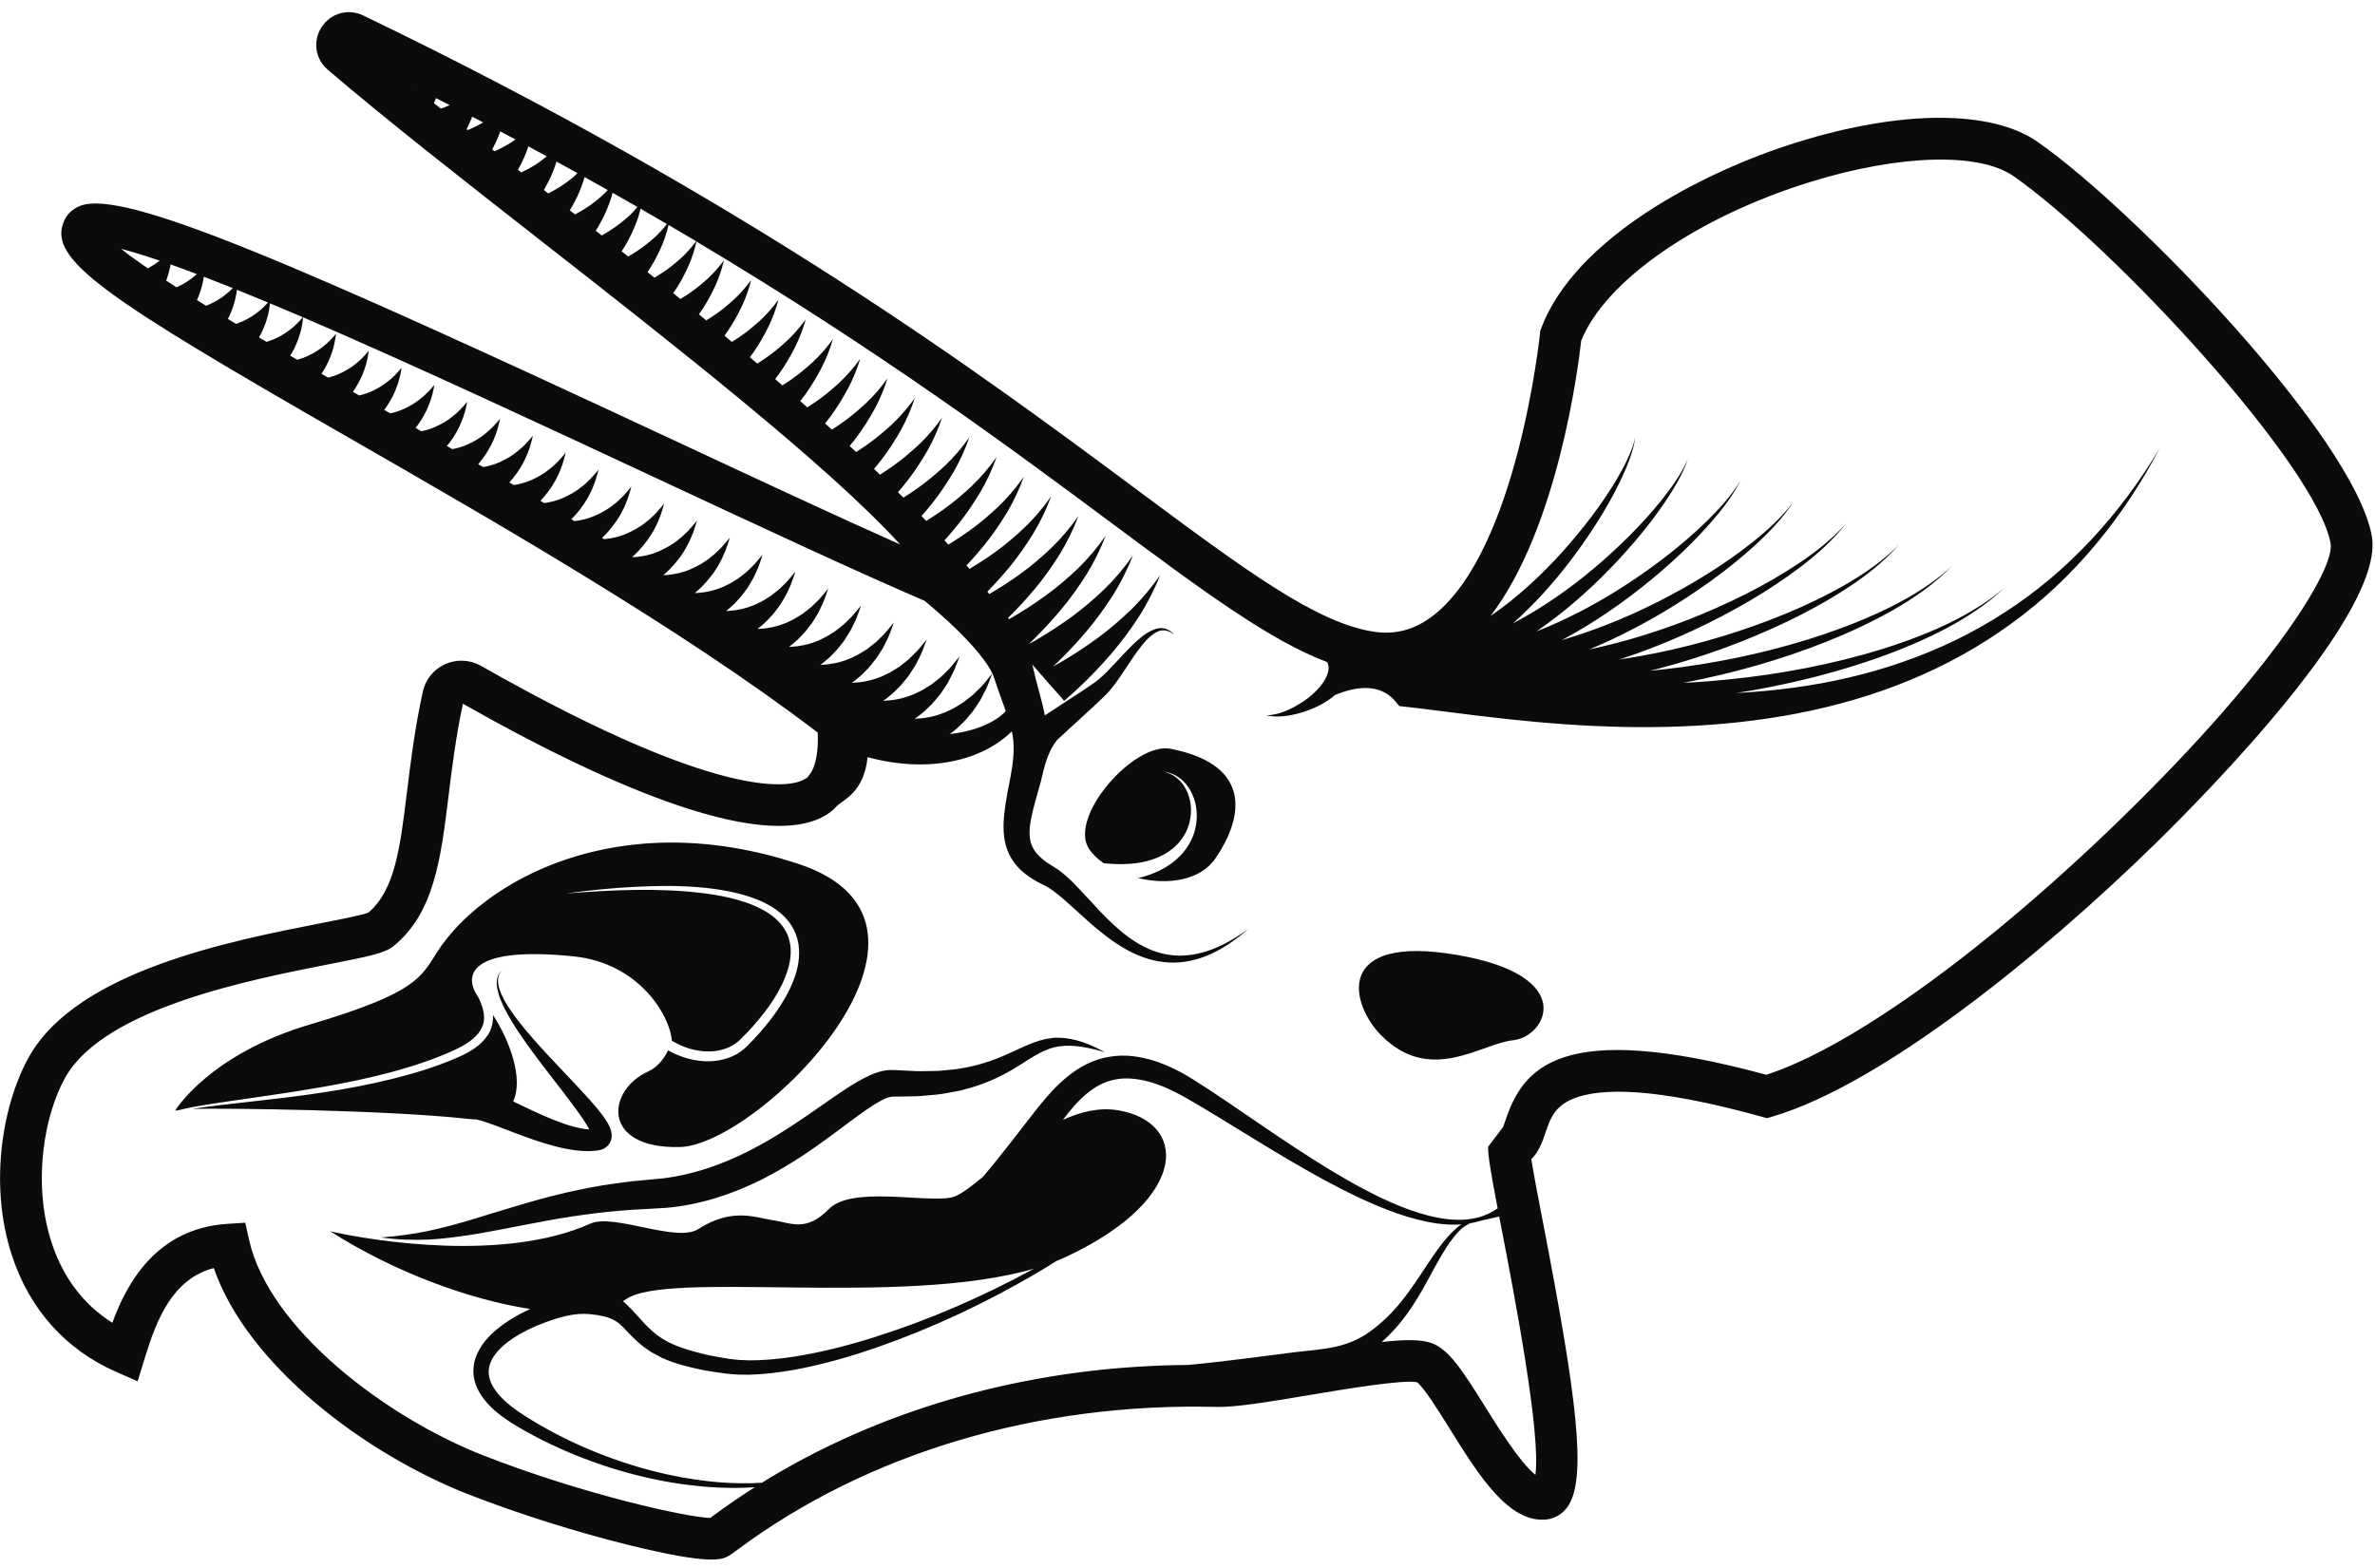 <?xml version="1.0" encoding="UTF-8"?>
<!DOCTYPE svg  PUBLIC '-//W3C//DTD SVG 1.1//EN'  'http://www.w3.org/Graphics/SVG/1.1/DTD/svg11.dtd'>
<svg version="1.1" viewBox="0 0 542 358" xmlns="http://www.w3.org/2000/svg">
<path d="m277.36 195.97c-3.558 5.152-11.028 6.052-17.637 4.475 3.48-0.805 6.906-2.364 9.496-4.967 1.459-1.47 2.592-3.266 3.248-5.206 0.651-1.942 0.799-4.018 0.504-5.996-0.323-1.97-1.111-3.877-2.396-5.375-0.618-0.769-1.416-1.372-2.245-1.868-0.848-0.484-1.791-0.746-2.729-0.887 0.923 0.24 1.808 0.592 2.571 1.139 0.744 0.56 1.431 1.2 1.932 1.98 1.048 1.517 1.576 3.342 1.681 5.14 0.076 1.807-0.252 3.613-0.986 5.22-0.74 1.604-1.85 3.001-3.194 4.099-2.714 2.2-6.234 3.23-9.786 3.465-1.968 0.141-3.959 0.07-5.948-0.136-1.34-0.933-2.461-1.993-3.262-3.142-5.045-7.24 10.166-24.634 18.565-22.978 19.3 3.806 16.16 16.39 10.186 25.037m-35.802 40.924c3.953 0.038 7.44 1.597 10.637 3.322-3.501-1.01-7.118-1.871-10.487-1.344-3.372 0.444-6.187 2.524-9.334 4.479-3.139 1.977-6.661 3.691-10.349 4.804l-2.787 0.774c-0.938 0.197-1.88 0.351-2.823 0.527-1.89 0.41-3.779 0.494-5.679 0.684-0.952 0.112-1.894 0.124-2.836 0.132l-2.833 0.044-1.406 0.016c-0.181 0.039-0.357 0.024-0.629 0.11-0.227 0.024-0.561 0.189-0.842 0.268-0.327 0.161-0.635 0.266-0.976 0.456-2.716 1.446-5.628 3.67-8.514 5.829-2.903 2.18-5.898 4.375-8.999 6.465-3.122 2.063-6.362 4.022-9.76 5.747-6.8 3.407-14.291 5.878-22.047 6.524l-5.544 0.317c-1.78 0.074-3.552 0.221-5.326 0.371-3.546 0.305-7.086 0.76-10.628 1.293-7.083 1.08-14.156 2.668-21.413 3.926-3.638 0.573-7.299 1.127-11.001 1.31-3.701 0.176-7.405 0.051-11.03-0.47 3.658-0.271 7.246-0.754 10.777-1.484 3.525-0.758 7.002-1.7 10.462-2.758 6.918-2.101 13.913-4.359 21.144-6.028 3.616-0.811 7.272-1.536 10.964-2.035 1.847-0.252 3.693-0.527 5.553-0.663l5.352-0.512c6.767-0.809 13.323-3.049 19.52-6.178 6.227-3.119 12.042-7.142 18.008-11.329 1.502-1.038 3.019-2.092 4.611-3.122 1.597-1.032 3.251-2.04 5.196-2.914 0.469-0.225 1.028-0.411 1.54-0.61 0.594-0.16 1.108-0.36 1.788-0.451 0.617-0.132 1.355-0.156 2.083-0.14l1.326 0.062 2.63 0.142c0.879 0.054 1.759 0.106 2.623 0.061 1.732-0.068 3.501 0.024 5.205-0.21 0.859-0.087 1.727-0.15 2.584-0.255l2.538-0.454c3.373-0.682 6.609-1.816 9.858-3.344 1.626-0.727 3.313-1.559 5.105-2.242 0.898-0.335 1.857-0.613 2.802-0.841 0.986-0.125 1.947-0.375 2.937-0.279m103.81 0.556c-7.428 0.769-18.933 10.19-30.145-1.088-7.131-7.173-10.847-23.149 17.173-18.398 28.021 4.752 20.4 18.715 12.972 19.486m-210.38 21.61c0.033 0.15 3e-3 0.239 0 0m-26.191-3.53-7e-3 0.029c1.168 0.254 2.629 0.774 4.045 1.292l4.382 1.662c2.974 1.124 6.017 2.238 9.228 3.091 1.604 0.427 3.26 0.782 4.984 0.994 0.865 0.104 1.743 0.175 2.653 0.171 0.447 0.011 0.915-0.021 1.374-0.045l0.701-0.075c0.179-0.018 0.594-0.064 1.028-0.201 0.43-0.135 1-0.384 1.513-0.913 0.521-0.523 0.82-1.284 0.872-1.834 0.105-1.132-0.168-1.722-0.358-2.261-0.433-1.03-0.927-1.744-1.423-2.461-1-1.395-2.052-2.611-3.115-3.816-4.261-4.756-8.708-9.141-12.834-13.837-2.054-2.348-4.055-4.745-5.75-7.342-0.834-1.301-1.608-2.654-2.087-4.115-0.234-0.729-0.393-1.49-0.35-2.255 0.038-0.762 0.33-1.521 0.878-2.092-0.602 0.51-0.993 1.266-1.113 2.066-0.126 0.8-0.041 1.618 0.126 2.403 0.345 1.575 1.004 3.048 1.724 4.468 1.465 2.833 3.251 5.469 5.084 8.047 3.673 5.147 7.715 10.034 11.359 15.035 0.896 1.248 1.774 2.512 2.481 3.753 0.102 0.176 0.197 0.356 0.289 0.534l-0.208-0.013c-0.662-0.053-1.344-0.168-2.03-0.309-1.375-0.291-2.769-0.71-4.162-1.212-2.791-1-5.563-2.282-8.363-3.623l-2.61-1.251c2.436-5.179-0.862-14.064-4.643-19.777 9e-3 0.102 0.026 0.199 0.031 0.3 0.083 1.5-0.355 3.078-1.173 4.341-1.698 2.52-4.243 3.906-6.695 5.024-2.457 1.081-4.96 2.007-7.498 2.828-10.164 3.242-20.666 4.983-31.151 6.317-5.248 0.655-10.507 1.195-15.748 1.815-2.11 0.252-4.214 0.536-6.31 0.866 7.697-0.206 44.807 0.264 62.756 2.27 0.757 0.085 1.452 0.117 2.12 0.126m-58.644-3.833c-2.612 0.398-5.229 0.8-7.819 1.354-0.567 0.122-1.134 0.256-1.698 0.4-0.667 0.085-0.671 0.086-0.671 0.086s7.661-12.849 30.896-19.716c24.419-7.216 25.269-10.865 28.966-16.601 10.178-15.788 40.845-33.708 82.37-20.02 41.525 13.686-9.019 64.21-27.048 64.638-18.032 0.427-16.702-13.001-7.211-17.259 1.881-0.846 3.44-2.579 4.526-4.813 1.938 1.075 4.033 1.873 6.269 2.256 2.771 0.476 5.739 0.292 8.408-0.902 1.32-0.563 2.589-1.496 3.537-2.5 0.948-0.951 1.867-1.93 2.757-2.938 1.773-2.018 3.427-4.154 4.874-6.448 1.439-2.294 2.684-4.752 3.447-7.428 0.73-2.659 0.927-5.639-0.07-8.374-0.98-2.739-3.078-4.904-5.414-6.344-2.35-1.472-4.936-2.383-7.533-3.068-2.605-0.676-5.253-1.081-7.902-1.363-5.304-0.555-10.624-0.473-15.91-0.219-5.288 0.265-10.551 0.809-15.789 1.518 10.519-0.805 21.137-1.35 31.554-0.041 2.594 0.338 5.173 0.796 7.667 1.508 2.484 0.715 4.919 1.652 7.023 3.043 2.106 1.37 3.82 3.28 4.58 5.57 0.774 2.286 0.574 4.83-0.141 7.219-1.459 4.828-4.568 9.146-7.984 13.01-0.866 0.966-1.764 1.907-2.688 2.82-0.877 0.904-1.787 1.547-2.899 2.025-2.182 0.959-4.717 1.12-7.129 0.682-2.054-0.363-3.993-1.15-5.797-2.209-0.399-5.771-7.525-17.76-22.399-19.271-24.625-2.5-25 4.75-21.812 9.244 0.16 0.332 0.328 0.664 0.468 0.997 0.485 1.152 0.838 2.326 0.885 3.468 0.072 1.147-0.246 2.224-0.829 3.199-1.234 1.948-3.48 3.333-5.773 4.408-2.358 1.09-4.798 2.046-7.272 2.896-9.922 3.396-20.346 5.255-30.759 6.879-5.215 0.815-10.451 1.514-15.68 2.294m434.68-65.576c-31.093 30.381-62.212 52.905-81.728 59.221-47.332-12.844-55.555-1.401-59.529 10.365-0.163 0.485-0.364 1.079-0.543 1.539l-3.419 4.505c-0.074 1.854 0.519 5.441 2.164 14.081-1.423 1.004-3.021 1.746-4.712 2.143-2.913 0.711-5.978 0.551-8.931-7e-3 -2.963-0.566-5.854-1.521-8.673-2.641-5.63-2.303-10.981-5.277-16.21-8.445-5.221-3.192-10.32-6.593-15.4-10.056-5.1-3.455-10.115-6.981-15.418-10.331-2.713-1.69-5.6-3.215-8.791-4.263-3.172-1.02-6.721-1.631-10.305-1.028-3.585 0.537-6.931 2.277-9.571 4.432-2.7 2.146-4.849 4.651-6.852 7.129-3.19 4.01-8.578 11.235-12.656 15.93-3.015 2.485-5.499 4.361-7.243 4.684-6.303 1.163-22.652-2.685-27.884 2.642-5.231 5.326-8.65 3.101-12.666 2.538-4.012-0.562-9.255-3.028-17.123 2.009-4.975 3.186-19.263-3.651-24.614-1.245-19.487 8.761-49.204 4.048-59.351 1.76 14.584 9.316 31.821 15.619 45.611 17.723-2.058 0.947-4.061 2.045-5.956 3.381-2.384 1.716-4.734 3.811-6.13 6.832-0.687 1.496-1.009 3.266-0.809 4.966 0.203 1.703 0.881 3.266 1.752 4.567 1.765 2.626 4.133 4.444 6.522 6.03 4.806 3.023 9.822 5.485 15.004 7.608 10.362 4.168 21.347 6.831 32.48 7.377 2.795 0.139 5.599 0.121 8.39-0.068-3.284 2.089-6.488 4.285-9.592 6.593-0.206 0.153-0.389 0.289-0.549 0.409-5.028-0.07-28.491-5.204-51.447-14.127-22.673-8.81-49.232-29.081-53.796-49.291l-0.895-3.968-4.061 0.26c-16.277 1.038-23.023 13.702-26.26 22.582-6.581-4.156-11.232-10.289-13.858-18.294-4.431-13.51-1.723-29.301 3.242-37.917 9.001-15.623 42.224-22.139 60.071-25.639 9.659-1.894 12.807-2.57 14.758-4.169 9.239-7.579 10.751-19.899 12.501-34.162 0.778-6.357 1.66-13.537 3.292-21.13 38.105 21.616 65.47 30.955 79.157 27.006 3.392-0.978 5.262-2.58 6.221-3.719 1.753-1.52 6.162-3.297 6.97-11.09 14.449 3.881 26.405 0.54 32.91-5.896 0.161 0.754 0.294 1.505 0.362 2.263 0.183 2.425-0.071 5.037-0.6 7.787-0.529 2.865-1.164 5.77-1.504 8.971-0.158 1.604-0.231 3.302 1e-3 5.102 0.234 1.79 0.84 3.697 1.906 5.284 1.042 1.601 2.412 2.842 3.806 3.797 0.696 0.493 1.413 0.9 2.128 1.289l1.081 0.543c0.271 0.127 0.524 0.256 0.794 0.408 2.164 1.262 4.324 3.277 6.478 5.227 2.166 1.975 4.374 4.003 6.771 5.85 2.391 1.846 4.989 3.523 7.849 4.692 2.845 1.179 5.981 1.753 9.038 1.534 3.061-0.221 5.984-1.181 8.62-2.555 2.643-1.376 5.027-3.143 7.246-5.063-2.379 1.717-4.894 3.254-7.574 4.359-2.673 1.106-5.521 1.752-8.335 1.704-2.817-0.052-5.553-0.811-8.027-2.101-2.481-1.281-4.725-3.018-6.815-4.95-2.096-1.931-4.041-4.058-6.028-6.225-2.022-2.154-3.956-4.413-6.703-6.398-0.349-0.242-0.728-0.482-1.104-0.7l-0.846-0.524c-0.542-0.363-1.074-0.73-1.542-1.132-0.956-0.79-1.709-1.659-2.182-2.575-0.971-1.782-0.91-4.065-0.405-6.696 0.511-2.61 1.363-5.393 2.159-8.242 0.653-2.301 1.147-6.325 3.731-9.643l3.988-3.674 4.04-3.708 2.012-1.892 1.002-0.969c0.374-0.367 0.72-0.74 1.046-1.115 2.506-3.013 4.233-6.162 6.36-9.048 1.058-1.424 2.171-2.831 3.573-3.825 0.696-0.481 1.493-0.856 2.345-0.829 0.851 6e-3 1.704 0.409 2.392 1.004-0.58-0.694-1.379-1.276-2.346-1.448-0.97-0.193-1.971 0.088-2.834 0.496-1.74 0.85-3.144 2.144-4.478 3.428-2.641 2.584-4.979 5.498-7.543 7.694-0.32 0.262-0.638 0.508-0.954 0.728l-1.101 0.76-2.242 1.505-4.552 2.974-3.461 2.27c-0.281-1.445-0.627-2.826-0.974-4.088l-1.111-4.213c-0.175-0.686-0.342-1.37-0.493-2.051l-0.118-0.51-0.144-0.592-0.047-0.172c0.776 0.889 1.55 1.78 2.317 2.664l3e-3 -1e-3c1.443 1.662 2.879 3.308 4.324 4.883 0.24 0.26 0.434 0.523 0.597 0.787 1.148-0.99 2.281-1.992 3.381-3.022 2.619-2.467 5.098-5.062 7.424-7.769 2.332-2.704 4.445-5.594 6.367-8.56 1.907-2.987 3.49-6.155 4.788-9.372-2.005 2.851-4.204 5.49-6.645 7.878-2.463 2.367-5.033 4.579-7.77 6.574-2.731 1.997-5.556 3.842-8.458 5.528-0.532 0.306-1.065 0.603-1.6 0.9 0.098-0.089 0.199-0.174 0.293-0.264 2.539-2.413 4.94-4.952 7.193-7.599 2.258-2.642 4.299-5.466 6.156-8.363 1.838-2.917 3.362-6.008 4.608-9.144-1.953 2.772-4.092 5.335-6.471 7.654-2.396 2.299-4.896 4.445-7.56 6.379-2.658 1.937-5.406 3.726-8.229 5.36-0.499 0.287-1.01 0.548-1.513 0.825l0.216-0.197c2.459-2.36 4.783-4.841 6.96-7.428 2.183-2.582 4.154-5.34 5.944-8.167 1.774-2.846 3.236-5.861 4.429-8.916-1.902 2.692-3.982 5.181-6.295 7.43-2.332 2.231-4.761 4.312-7.352 6.186-2.584 1.877-5.255 3.609-8 5.189-0.139 0.08-0.282 0.152-0.423 0.231-0.067-0.096-0.141-0.184-0.209-0.279 2.132-2.109 4.17-4.301 6.075-6.589 2.109-2.521 4.007-5.214 5.73-7.971 1.708-2.775 3.11-5.714 4.253-8.687-1.851 2.612-3.873 5.026-6.122 7.206-2.267 2.162-4.626 4.179-7.144 5.992-2.285 1.655-4.647 3.175-7.063 4.59-0.15-0.179-0.295-0.367-0.448-0.545 1.726-1.777 3.399-3.599 4.962-5.5 2.033-2.459 3.861-5.087 5.516-7.774 1.642-2.705 2.987-5.567 4.075-8.459-1.799 2.533-3.763 4.872-5.946 6.982-2.201 2.094-4.492 4.046-6.935 5.799-1.866 1.345-3.792 2.583-5.748 3.763-0.22-0.263-0.449-0.533-0.675-0.802 1.341-1.44 2.648-2.905 3.881-4.424 1.96-2.399 3.715-4.961 5.304-7.578 1.576-2.634 2.86-5.42 3.896-8.23-1.749 2.453-3.652 4.718-5.773 6.758-2.133 2.026-4.356 3.913-6.726 5.605-1.54 1.107-3.126 2.134-4.73 3.124-0.287-0.318-0.589-0.646-0.885-0.971 1.062-1.182 2.093-2.388 3.083-3.624 1.883-2.337 3.569-4.834 5.09-7.381 1.512-2.563 2.733-5.273 3.72-8.001-1.7 2.373-3.544 4.563-5.6 6.535-2.069 1.957-4.221 3.779-6.518 5.412-1.286 0.919-2.602 1.786-3.933 2.622-0.356-0.371-0.713-0.743-1.079-1.121 0.852-0.978 1.688-1.968 2.489-2.981 1.81-2.277 3.422-4.708 4.877-7.185 1.444-2.493 2.606-5.126 3.54-7.772-1.646 2.294-3.434 4.409-5.424 6.312-2.006 1.888-4.087 3.646-6.31 5.218-1.081 0.77-2.182 1.507-3.297 2.215-0.406-0.405-0.83-0.823-1.247-1.235 0.689-0.815 1.378-1.63 2.029-2.47 1.735-2.215 3.277-4.58 4.665-6.988 1.378-2.421 2.48-4.978 3.361-7.542-1.595 2.214-3.323 4.256-5.251 6.088-1.939 1.82-3.952 3.514-6.103 5.026-0.92 0.652-1.86 1.27-2.805 1.876-0.449-0.433-0.908-0.872-1.367-1.311 0.562-0.685 1.133-1.364 1.669-2.066 1.661-2.154 3.132-4.453 4.453-6.791 1.312-2.35 2.353-4.829 3.182-7.311-1.546 2.134-3.216 4.101-5.077 5.864-1.874 1.752-3.817 3.381-5.895 4.832-0.793 0.559-1.604 1.083-2.416 1.606-0.481-0.451-0.976-0.909-1.468-1.366 0.467-0.582 0.946-1.157 1.39-1.751 1.586-2.093 2.987-4.327 4.24-6.594 1.245-2.279 2.226-4.682 3.004-7.082-1.496 2.056-3.106 3.948-4.906 5.643-1.808 1.683-3.681 3.248-5.687 4.639-0.692 0.485-1.402 0.937-2.11 1.393-0.506-0.462-1.031-0.936-1.548-1.405 0.393-0.504 0.8-0.999 1.178-1.512 1.511-2.032 2.84-4.199 4.025-6.397 1.179-2.207 2.099-4.532 2.824-6.85-1.443 1.975-2.997 3.794-4.732 5.419-1.743 1.615-3.546 3.115-5.479 4.446-0.618 0.431-1.252 0.829-1.881 1.235-0.533-0.474-1.069-0.951-1.608-1.432 0.34-0.447 0.695-0.885 1.022-1.339 1.436-1.971 2.693-4.073 3.809-6.199 1.114-2.137 1.973-4.385 2.647-6.62-1.393 1.896-2.888 3.64-4.559 5.197-1.68 1.547-3.413 2.982-5.273 4.253-0.565 0.391-1.144 0.751-1.72 1.12-0.547-0.48-1.091-0.958-1.649-1.443 0.303-0.41 0.624-0.811 0.917-1.228 1.359-1.909 2.544-3.945 3.594-6.001 1.048-2.065 1.846-4.235 2.468-6.388-1.345 1.817-2.781 3.487-4.389 4.974-1.612 1.48-3.277 2.851-5.065 4.062-0.529 0.364-1.073 0.698-1.612 1.042-0.552-0.473-1.12-0.958-1.68-1.436 0.284-0.392 0.582-0.775 0.854-1.173 1.287-1.848 2.398-3.818 3.381-5.803 0.98-1.993 1.719-4.086 2.287-6.156-1.293 1.738-2.671 3.334-4.214 4.753-1.55 1.411-3.145 2.718-4.859 3.869-0.515 0.351-1.044 0.672-1.568 1.004-0.561-0.475-1.112-0.944-1.679-1.423 0.274-0.389 0.563-0.77 0.824-1.165 1.21-1.787 2.251-3.69 3.166-5.605 0.913-1.921 1.591-3.936 2.107-5.923-1.241 1.659-2.563 3.181-4.043 4.531-1.485 1.344-3.011 2.587-4.653 3.678-0.515 0.347-1.042 0.667-1.566 0.993-0.549-0.457-1.116-0.924-1.67-1.385 0.277-0.405 0.568-0.801 0.834-1.211 1.133-1.725 2.102-3.562 2.948-5.406 0.848-1.849 1.462-3.786 1.928-5.69-1.192 1.58-2.455 3.029-3.872 4.311-1.419 1.275-2.878 2.454-4.449 3.485-0.53 0.356-1.075 0.684-1.617 1.017-0.542-0.447-1.082-0.891-1.631-1.34 0.289-0.433 0.592-0.861 0.866-1.301 1.058-1.665 1.956-3.433 2.732-5.206 0.754-1.717 1.294-3.51 1.704-5.272 42.014 25.064 72.078 47.415 94.667 64.21 20.875 15.521 36.052 26.791 49.277 31.796 0.124 0.26 0.217 0.532 0.267 0.833 0.275 1.345-0.645 3.334-2.079 4.957-1.433 1.66-3.311 3.095-5.352 4.242-2.053 1.117-4.305 2.06-6.751 2.116 2.405 0.548 4.985 0.179 7.416-0.455 2.443-0.674 4.837-1.676 7.051-3.219 0.434-0.305 0.858-0.642 1.274-0.998l-2e-3 8e-3c11.357-4.66 14.089 2.497 14.707 2.566l1.591 0.167 3.192 0.371 6.477 0.816c8.691 1.121 17.503 2.157 26.353 2.771 17.688 1.247 35.67 0.92 53.203-2.476 8.751-1.697 17.368-4.174 25.603-7.578 8.234-3.397 16.075-7.732 23.235-12.963 14.396-10.424 25.718-24.505 33.786-39.985-8.934 15.01-20.926 28.222-35.467 37.54-14.49 9.412-31.165 14.86-48.127 17.13-4.305 0.583-8.627 0.976-12.96 1.203 9.975-1.587 19.83-3.873 29.402-7.044 5.734-1.907 11.366-4.132 16.766-6.837 5.38-2.718 10.545-5.969 14.931-10.087-4.587 3.894-9.857 6.852-15.313 9.279-5.477 2.411-11.151 4.333-16.905 5.935-11.517 3.191-23.358 5.115-35.23 6.073-1.969 0.156-3.94 0.275-5.912 0.377 0.169-0.031 0.341-0.059 0.509-0.091 11.032-2.12 21.866-5.18 32.273-9.319 5.198-2.076 10.289-4.431 15.152-7.194 4.854-2.758 9.484-5.998 13.39-9.97-4.115 3.757-8.863 6.709-13.813 9.182-4.956 2.475-10.109 4.53-15.347 6.304-10.485 3.533-21.318 5.971-32.238 7.468-2.466 0.333-4.939 0.616-7.414 0.854 0.761-0.19 1.523-0.376 2.281-0.575 10.038-2.668 19.807-6.237 29.133-10.708 4.656-2.245 9.201-4.728 13.523-7.554 4.319-2.816 8.424-6.033 11.839-9.881-3.634 3.643-7.873 6.581-12.307 9.12-4.436 2.545-9.065 4.735-13.785 6.682-9.449 3.874-19.263 6.823-29.224 8.859-2.824 0.571-5.663 1.069-8.51 1.497 1.239-0.405 2.474-0.822 3.699-1.255 9.029-3.212 17.712-7.273 25.945-12.072 4.11-2.411 8.101-5.022 11.879-7.914 3.773-2.886 7.36-6.081 10.268-9.826-3.139 3.554-6.879 6.48-10.788 9.099-3.916 2.623-8.017 4.951-12.215 7.071-8.407 4.216-17.191 7.664-26.185 10.238-3.102 0.882-6.231 1.665-9.375 2.339 1.664-0.699 3.316-1.423 4.945-2.182 7.998-3.754 15.581-8.275 22.706-13.395 3.554-2.571 6.988-5.308 10.216-8.27 3.218-2.959 6.283-6.145 8.66-9.81-2.621 3.49-5.861 6.424-9.243 9.132-3.388 2.707-6.959 5.173-10.631 7.464-7.358 4.559-15.103 8.48-23.12 11.592-3.233 1.246-6.512 2.37-9.823 3.34 1.981-1.064 3.925-2.182 5.833-3.345 6.947-4.279 13.418-9.223 19.421-14.649 2.994-2.721 5.864-5.577 8.532-8.611 2.649-3.037 5.185-6.232 6.995-9.833-2.07 3.452-4.807 6.413-7.645 9.219-2.855 2.798-5.892 5.401-9.035 7.859-6.299 4.896-13 9.263-20.031 12.903-3.23 1.658-6.533 3.175-9.891 4.491 2.197-1.516 4.323-3.116 6.388-4.771 5.88-4.772 11.228-10.102 16.105-15.804 2.429-2.859 4.733-5.823 6.83-8.926 2.065-3.11 4.071-6.329 5.243-9.881-1.451 3.439-3.68 6.446-5.962 9.351-2.314 2.893-4.816 5.628-7.427 8.245-5.237 5.215-10.891 10.004-16.932 14.151-3.101 2.107-6.305 4.079-9.601 5.791 2.32-2.063 4.509-4.246 6.595-6.494 4.809-5.224 9.038-10.897 12.794-16.838 1.868-2.978 3.606-6.036 5.126-9.201 0.746-1.589 1.479-3.184 2.066-4.84 0.584-1.648 1.144-3.329 1.305-5.075-0.309 1.721-1.004 3.33-1.718 4.904-0.717 1.579-1.575 3.091-2.442 4.59-1.761 2.985-3.728 5.845-5.81 8.609-4.183 5.511-8.792 10.694-13.85 15.322-2.906 2.647-5.965 5.146-9.17 7.329 15.45-20.2 20.064-57.2 20.69-62.868 5.574-13.731 26.49-28.23 52.356-36.227 20.298-6.276 38.479-6.782 46.326-1.291 22.773 15.942 69.124 65.975 72.335 83.835 1.024 5.689-12.893 28.703-47.034 62.06m-134.44 150.54c-3.407-2.586-8.924-11.45-11.495-15.577-5.196-8.345-8.327-13.133-12.245-14.505-2.314-0.811-5.867-0.83-11.316-0.232 2.589-2.299 4.815-4.947 6.702-7.748 1.989-2.965 3.63-6.075 5.289-9.116 1.678-3.017 3.342-6.054 5.701-8.512 0.599-0.658 1.455-1.225 2.451-1.717 0.611-0.11 1.217-0.243 1.816-0.419 1.482-0.425 3.225-0.691 4.837-1.137 0.206 1.071 0.422 2.192 0.656 3.41 2.752 14.269 8.907 46.177 7.604 55.553m-208.22-39.628c0.198-0.124 0.404-0.242 0.587-0.374 9.34-6.792 62.707 1.818 93.2-7.045l-0.212 0.119c-11.531 6.276-23.627 11.542-36.104 15.489-6.232 1.978-12.583 3.581-18.987 4.559-3.203 0.454-6.417 0.764-9.598 0.759l-2.37-0.096c-0.783-0.05-1.551-0.17-2.328-0.249-1.568-0.235-3.168-0.569-4.747-0.848-3.101-0.741-6.206-1.54-8.923-2.896-2.751-1.335-4.789-3.326-6.962-5.812-1.084-1.204-2.245-2.466-3.556-3.606m153.43 11.631c-4.298 0.513-15.399 2.096-24.478 2.924-3.834 0.029-7.649 0.163-11.44 0.402l-0.06-6e-3 0.019 8e-3c-31.35 1.979-60.972 11.115-85.794 26.492-3.309 0.189-6.629 0.154-9.929-0.13-10.936-0.938-21.634-3.957-31.608-8.398-4.965-2.245-9.812-4.864-14.258-7.89-2.147-1.519-4.17-3.266-5.419-5.306-0.628-1.01-1.016-2.082-1.103-3.131-0.077-1.051 0.136-2.093 0.635-3.092 0.995-2.009 2.931-3.739 5.06-5.136 2.149-1.407 4.542-2.536 7.015-3.46 3.354-1.234 6.811-2.295 10.353-1.956 5.15 0.494 6.479 1.762 8.068 3.486 1.132 1.189 2.337 2.468 3.755 3.605 0.68 0.588 1.476 1.056 2.211 1.583 0.783 0.445 1.582 0.859 2.374 1.279 3.249 1.495 6.598 2.229 9.914 2.918 1.671 0.245 3.308 0.536 5.002 0.738 0.865 0.066 1.731 0.17 2.592 0.199l2.569 0.026c3.41-0.098 6.754-0.526 10.057-1.098 6.589-1.21 12.997-3.042 19.256-5.236 12.521-4.382 24.532-10.053 35.942-16.716 1.591-0.941 3.163-1.911 4.725-2.899 0.82-0.327 1.622-0.669 2.392-1.032 14.305-6.731 21.188-14.538 22.438-20.945 0.111-0.187 0.24-0.365 0.347-0.555-0.107 0.174-0.229 0.336-0.339 0.508 1.187-6.213-2.931-11.102-10.764-12.393-4.259-0.701-8.513 0.322-12.584 2.207 3.28-4.414 7.013-8.244 11.732-9.181 2.488-0.559 5.219-0.268 7.918 0.453 2.707 0.741 5.379 1.97 7.957 3.411 5.257 2.974 10.49 6.282 15.745 9.484 5.257 3.222 10.566 6.403 16.003 9.376 5.447 2.949 11.033 5.713 16.919 7.793 2.95 1.011 5.977 1.852 9.089 2.292 1.84 0.256 3.728 0.36 5.598 0.218-0.415 0.253-0.789 0.527-1.107 0.821-2.686 2.357-4.666 5.347-6.612 8.231-1.927 2.908-3.797 5.812-5.92 8.454-2.128 2.635-4.511 5.001-7.189 6.926-5.356 3.865-10.482 3.981-17.081 4.726m-259.16-249.16c-0.718 0.554-1.456 1.061-2.228 1.492-0.166 0.094-0.336 0.172-0.503 0.261-2.384-1.632-4.439-3.127-6.068-4.442 2.141 0.544 5.009 1.398 8.799 2.689m7.796 3.658c-0.876 0.711-1.796 1.322-2.752 1.835-0.395 0.215-0.795 0.406-1.195 0.592-0.813-0.519-1.603-1.028-2.373-1.528l0.048-0.122c0.43-1.175 0.747-2.38 0.964-3.571 1.801 0.639 3.794 1.369 5.977 2.196-0.221 0.2-0.433 0.415-0.669 0.598m7.388 3.97c-0.909 0.739-1.874 1.361-2.87 1.878-0.565 0.299-1.138 0.557-1.716 0.791-0.71-0.435-1.41-0.866-2.1-1.293 0.066-0.152 0.145-0.302 0.207-0.455 0.501-1.208 0.885-2.447 1.147-3.683 0.093-0.397 0.16-0.797 0.216-1.197 2.038 0.782 4.232 1.642 6.611 2.596-0.476 0.49-0.967 0.954-1.495 1.363m7.386 3.976c-0.944 0.767-1.954 1.403-2.989 1.927-0.7 0.361-1.416 0.651-2.134 0.908-0.635-0.379-1.263-0.756-1.886-1.13 0.106-0.216 0.228-0.428 0.329-0.646 0.571-1.239 1.022-2.512 1.328-3.791 0.195-0.738 0.318-1.485 0.404-2.225 2.208 0.89 4.566 1.858 7.083 2.907-0.676 0.75-1.366 1.458-2.135 2.05m10.089 1.318c-0.854 0.993-1.721 1.908-2.704 2.662-0.978 0.797-2.037 1.448-3.109 1.982-0.807 0.406-1.633 0.717-2.461 0.98-0.579-0.34-1.158-0.68-1.73-1.018 0.136-0.251 0.293-0.496 0.42-0.75 0.643-1.27 1.155-2.577 1.508-3.898 0.308-1.038 0.476-2.098 0.586-3.131 2.036 0.85 4.144 1.739 6.39 2.699 0.36 0.155 0.735 0.318 1.1 0.474m141.94 64.755c1.832 1.531 3.632 3.09 5.365 4.693 2.049 1.904 4.018 3.863 5.794 5.878 1.746 1.99 3.386 4.139 4.258 5.987 0.133 0.24 0.176 0.428 0.28 0.643 0.04 0.071 0.105 0.285 0.164 0.464l0.179 0.549c0.234 0.735 0.48 1.459 0.731 2.177l1.509 4.19c0.076 0.199 0.136 0.382 0.206 0.577-2.423 2.59-6.951 4.58-12.783 5.234 0.312-0.233 0.635-0.454 0.93-0.703 0.573-0.401 1.045-0.937 1.561-1.395 0.512-0.468 1.001-0.946 1.431-1.488l1.31-1.555 1.126-1.671 0.549-0.825 0.464-0.878 0.904-1.738c0.543-1.181 0.967-2.409 1.439-3.581-0.825 0.989-1.582 1.997-2.43 2.916l-1.331 1.313-0.657 0.644-2.153 1.693-1.525 0.946c-0.486 0.331-1.019 0.589-1.553 0.829-0.538 0.231-1.024 0.536-1.584 0.699-2.112 0.854-4.337 1.226-6.488 1.309 0.607-0.418 1.193-0.86 1.749-1.334 0.555-0.398 1.013-0.926 1.512-1.379 0.493-0.462 0.968-0.933 1.383-1.465l1.269-1.53 1.085-1.64 0.532-0.81 0.447-0.86 0.872-1.703c0.522-1.156 0.929-2.357 1.382-3.504-0.806 0.964-1.547 1.946-2.375 2.842l-1.299 1.28-0.644 0.626-2.099 1.651-1.486 0.923c-0.475 0.323-0.995 0.574-1.515 0.809-0.524 0.227-0.997 0.525-1.543 0.685-2.068 0.843-4.251 1.215-6.357 1.305l-0.083-1e-3c0.602-0.423 1.183-0.868 1.73-1.347 0.537-0.394 0.979-0.914 1.461-1.361 0.478-0.456 0.939-0.919 1.338-1.443l1.225-1.504 1.049-1.609 0.512-0.795 0.433-0.842 0.836-1.668c0.504-1.131 0.894-2.306 1.329-3.427-0.788 0.939-1.514 1.896-2.322 2.768l-1.269 1.246-0.629 0.61-0.69 0.543-1.355 1.065-1.45 0.9c-0.462 0.315-0.967 0.56-1.473 0.791-0.512 0.222-0.971 0.512-1.502 0.67-2.014 0.825-4.138 1.197-6.186 1.296h-0.203c0.593-0.427 1.167-0.875 1.707-1.357 0.52-0.391 0.946-0.902 1.413-1.344 0.462-0.45 0.905-0.906 1.292-1.42l1.181-1.479 1.01-1.578 0.494-0.779 0.416-0.824 0.803-1.633c0.485-1.106 0.856-2.255 1.272-3.351-0.77 0.915-1.477 1.846-2.267 2.694l-1.237 1.213-0.613 0.593-0.673 0.529-1.32 1.037-1.413 0.878c-0.449 0.306-0.941 0.546-1.435 0.771-0.497 0.218-0.944 0.5-1.462 0.656-1.958 0.808-4.023 1.179-6.015 1.288-0.108 6e-3 -0.214-1e-3 -0.321 2e-3 0.586-0.432 1.154-0.884 1.687-1.37 0.501-0.388 0.913-0.891 1.362-1.326 0.445-0.444 0.874-0.894 1.246-1.399l1.14-1.452 0.97-1.548c0.33-0.503 0.63-1.02 0.874-1.57l0.772-1.598c0.466-1.081 0.82-2.204 1.217-3.274-0.752 0.89-1.442 1.796-2.214 2.621-0.839 0.773-1.548 1.627-2.461 2.271l-1.285 1.009-1.374 0.855c-0.438 0.299-0.918 0.532-1.396 0.753-0.485 0.212-0.918 0.488-1.421 0.64-1.905 0.792-3.911 1.163-5.846 1.281-0.148 8e-3 -0.294 1e-3 -0.441 6e-3 0.581-0.438 1.143-0.895 1.668-1.387 0.483-0.384 0.879-0.878 1.314-1.308 0.426-0.438 0.841-0.88 1.198-1.376l1.096-1.427 0.934-1.516c0.655-0.97 1.065-2.087 1.578-3.101 0.445-1.056 0.781-2.152 1.16-3.197-0.734 0.866-1.406 1.747-2.159 2.547-0.818 0.754-1.511 1.581-2.397 2.208l-1.254 0.982-1.336 0.832c-0.424 0.291-0.893 0.517-1.358 0.734-0.468 0.208-0.891 0.476-1.379 0.626-1.851 0.775-3.8 1.146-5.68 1.273-0.191 0.012-0.379 6e-3 -0.568 0.011 0.58-0.444 1.142-0.905 1.662-1.406 0.465-0.38 0.846-0.866 1.263-1.289 0.411-0.433 0.81-0.867 1.154-1.353l1.051-1.402 0.896-1.486c0.629-0.95 1.022-2.04 1.511-3.032 0.425-1.031 0.744-2.101 1.106-3.121-0.718 0.841-1.373 1.697-2.107 2.475-0.796 0.733-1.472 1.533-2.335 2.145l-1.219 0.953-1.297 0.811c-0.415 0.283-0.87 0.502-1.321 0.715-0.455 0.203-0.865 0.464-1.341 0.612-1.795 0.757-3.688 1.128-5.511 1.264-0.23 0.017-0.456 0.013-0.685 0.019 0.574-0.452 1.131-0.921 1.646-1.429 0.447-0.376 0.814-0.853 1.214-1.271 0.394-0.427 0.778-0.853 1.106-1.331l1.009-1.375 0.859-1.454c0.602-0.932 0.977-1.995 1.442-2.965 0.406-1.006 0.708-2.051 1.049-3.045-0.697 0.817-1.337 1.649-2.052 2.402-0.773 0.713-1.434 1.488-2.272 2.082l-1.185 0.926-1.262 0.789c-0.402 0.275-0.843 0.489-1.28 0.697-0.444 0.198-0.842 0.452-1.303 0.597-1.742 0.741-3.576 1.112-5.346 1.257-0.266 0.022-0.53 0.022-0.793 0.028 0.568-0.462 1.117-0.94 1.625-1.455 1.599-1.647 3.009-3.393 4.009-5.333 0.576-0.913 0.935-1.948 1.375-2.897 0.389-0.982 0.671-2 0.996-2.969-0.682 0.793-1.303 1.6-2.001 2.33-0.75 0.693-1.395 1.442-2.21 2.02-1.488 1.281-3.208 2.195-4.882 2.927-1.69 0.725-3.468 1.095-5.183 1.249-0.304 0.028-0.604 0.033-0.906 0.041 0.564-0.473 1.11-0.961 1.613-1.485 1.531-1.624 2.879-3.34 3.831-5.235 0.549-0.894 0.89-1.903 1.308-2.829 0.369-0.957 0.635-1.95 0.939-2.894-0.661 0.769-1.267 1.551-1.946 2.258-0.729 0.674-1.359 1.397-2.148 1.959-1.447 1.241-3.114 2.131-4.737 2.845-1.636 0.708-3.36 1.08-5.022 1.243-0.225 0.022-0.449 0.025-0.675 0.036l-0.184-0.114c0.505-0.444 0.994-0.901 1.444-1.388 1.466-1.6 2.748-3.285 3.656-5.135 0.52-0.876 0.844-1.857 1.239-2.761 0.35-0.933 0.597-1.9 0.885-2.819-0.645 0.746-1.232 1.504-1.895 2.188-0.708 0.653-1.322 1.351-2.087 1.897-1.405 1.2-3.018 2.068-4.591 2.765-1.586 0.691-3.253 1.064-4.863 1.236-0.093 0.01-0.185 9e-3 -0.278 0.017-0.155-0.094-0.307-0.189-0.463-0.283 0.423-0.393 0.827-0.799 1.208-1.223 1.397-1.575 2.617-3.23 3.477-5.036 0.494-0.856 0.802-1.81 1.174-2.694 0.33-0.908 0.559-1.849 0.828-2.744-0.628 0.723-1.197 1.457-1.842 2.118-0.686 0.634-1.286 1.307-2.026 1.836-1.364 1.161-2.925 2.007-4.448 2.686-1.526 0.672-3.131 1.045-4.683 1.227-0.232-0.14-0.464-0.28-0.695-0.42 0.356-0.352 0.701-0.715 1.025-1.091 1.33-1.551 2.487-3.175 3.301-4.936 0.465-0.837 0.756-1.765 1.106-2.626 0.312-0.884 0.523-1.8 0.774-2.67-0.61 0.7-1.165 1.41-1.792 2.049-0.664 0.614-1.248 1.262-1.964 1.775-1.324 1.122-2.832 1.945-4.306 2.608-1.412 0.627-2.89 0.992-4.328 1.19-0.291-0.174-0.582-0.347-0.873-0.52 0.309-0.322 0.611-0.649 0.893-0.989 1.263-1.525 2.354-3.118 3.122-4.834 0.439-0.819 0.713-1.72 1.039-2.56 0.293-0.859 0.485-1.75 0.718-2.595-0.592 0.677-1.129 1.363-1.739 1.98-0.642 0.595-1.21 1.218-1.905 1.716-1.281 1.083-2.738 1.884-4.163 2.53-1.317 0.591-2.692 0.95-4.035 1.16-0.339-0.2-0.68-0.401-1.018-0.6 0.272-0.299 0.541-0.602 0.792-0.915 1.193-1.499 2.223-3.062 2.943-4.733 0.78-1.632 1.254-3.35 1.637-5.014-1.104 1.331-2.236 2.569-3.534 3.569-1.242 1.044-2.647 1.825-4.025 2.454-1.237 0.562-2.526 0.916-3.792 1.135-0.378-0.221-0.757-0.442-1.135-0.663 0.245-0.284 0.489-0.57 0.717-0.866 1.125-1.473 2.089-3.004 2.766-4.631 0.729-1.591 1.166-3.26 1.513-4.874-1.072 1.285-2.168 2.478-3.423 3.444-1.204 1.006-2.557 1.767-3.889 2.38-1.171 0.537-2.387 0.889-3.587 1.117-0.41-0.239-0.821-0.477-1.232-0.715 0.227-0.276 0.454-0.553 0.663-0.839 1.057-1.446 1.958-2.946 2.586-4.529 0.681-1.549 1.08-3.17 1.393-4.734-1.039 1.24-2.101 2.389-3.313 3.321-1.165 0.969-2.468 1.709-3.753 2.307-1.115 0.517-2.269 0.868-3.411 1.103-0.438-0.253-0.876-0.506-1.312-0.757 0.212-0.273 0.424-0.547 0.622-0.83 0.987-1.418 1.823-2.886 2.406-4.424 0.632-1.509 0.992-3.081 1.271-4.596-1.007 1.195-2.031 2.301-3.204 3.201-1.126 0.932-2.379 1.653-3.62 2.236-1.06 0.499-2.161 0.849-3.247 1.091-0.461-0.265-0.925-0.532-1.383-0.795 0.201-0.274 0.402-0.549 0.588-0.83 0.918-1.39 1.691-2.826 2.228-4.322 0.582-1.466 0.904-2.991 1.15-4.457-0.976 1.152-1.966 2.215-3.099 3.082-1.088 0.897-2.291 1.599-3.488 2.168-1.015 0.485-2.064 0.818-3.107 1.067-0.475-0.273-0.951-0.547-1.429-0.821 0.191-0.275 0.379-0.552 0.556-0.834 0.851-1.362 1.558-2.766 2.048-4.217 0.534-1.426 0.819-2.904 1.028-4.321-0.942 1.109-1.899 2.131-2.989 2.967-1.052 0.862-2.206 1.546-3.361 2.103-0.957 0.465-1.946 0.794-2.929 1.051-0.509-0.294-1.018-0.587-1.526-0.881 0.177-0.274 0.378-0.539 0.541-0.82 0.78-1.331 1.423-2.703 1.869-4.111 0.484-1.384 0.732-2.816 0.906-4.185-0.91 1.067-1.832 2.049-2.885 2.854-1.013 0.83-2.119 1.497-3.234 2.041-0.888 0.44-1.803 0.763-2.719 1.024-0.539-0.313-1.077-0.625-1.615-0.938 0.162-0.268 0.343-0.528 0.49-0.801 0.713-1.302 1.291-2.641 1.69-4.005 0.421-1.306 0.63-2.652 0.772-3.94 24.271 10.42 54.387 24.475 81.021 36.908 23.214 10.836 45.277 21.134 60.85 27.82m-116.55-117.3-0.012 7e-3 -0.046-0.037 0.058 0.03m6.93 4.636c-0.284 0.106-0.561 0.193-0.841 0.287-0.516-0.414-1.037-0.83-1.549-1.24 0.164-0.383 0.315-0.767 0.458-1.153 1.045 0.531 2.092 1.062 3.125 1.591-0.396 0.183-0.793 0.36-1.193 0.515m8.647 3.56c-0.98 0.572-1.983 1.068-3 1.485-0.121 0.048-0.239 0.084-0.357 0.13l-0.231-0.184c0.486-0.937 0.903-1.894 1.271-2.857 0.839 0.436 1.672 0.871 2.505 1.306l-0.188 0.12m5.86 4.887c-1.003 0.602-2.031 1.127-3.075 1.581-0.179-0.14-0.358-0.281-0.534-0.42 0.539-0.997 1.031-2.009 1.446-3.036 0.146-0.357 0.263-0.721 0.391-1.083 1.163 0.614 2.313 1.226 3.462 1.838-0.548 0.4-1.109 0.778-1.69 1.12m5.859 4.891c-0.917 0.562-1.858 1.055-2.809 1.506-0.262-0.205-0.52-0.409-0.782-0.613 0.502-0.893 0.975-1.796 1.383-2.716 0.388-0.854 0.704-1.73 0.99-2.61 1.415 0.759 2.814 1.517 4.208 2.274-0.959 0.799-1.944 1.529-2.99 2.159m9.285 2.357c-1.097 0.944-2.226 1.797-3.43 2.536-0.828 0.518-1.677 0.98-2.535 1.416-0.335-0.262-0.666-0.522-1.001-0.784 0.461-0.793 0.899-1.594 1.292-2.409 0.648-1.32 1.171-2.697 1.592-4.07 1.611 0.88 3.205 1.757 4.787 2.633-0.237 0.225-0.457 0.467-0.705 0.678m6.056 4.707c-1.161 1.01-2.355 1.927-3.633 2.725-0.741 0.472-1.501 0.905-2.266 1.316-0.399-0.312-0.79-0.621-1.192-0.936 0.417-0.697 0.81-1.404 1.179-2.118 0.748-1.423 1.359-2.914 1.859-4.401 0.122-0.354 0.23-0.711 0.33-1.069 1.78 0.99 3.54 1.977 5.285 2.96-0.499 0.536-1.015 1.049-1.562 1.523m6.053 4.708c-1.225 1.076-2.485 2.059-3.835 2.914-0.666 0.431-1.342 0.839-2.026 1.224-0.456-0.36-0.91-0.72-1.367-1.082 0.375-0.61 0.744-1.222 1.084-1.845 0.826-1.484 1.51-3.045 2.079-4.604 0.27-0.728 0.492-1.471 0.681-2.214 1.914 1.083 3.804 2.162 5.674 3.237-0.723 0.844-1.469 1.651-2.29 2.37m6.054 4.709c-1.29 1.143-2.617 2.191-4.039 3.105-0.606 0.397-1.226 0.769-1.848 1.131-0.489-0.393-0.99-0.792-1.485-1.187 0.339-0.537 0.684-1.071 0.998-1.619 0.901-1.544 1.657-3.174 2.296-4.805 0.429-1.081 0.755-2.192 1.021-3.299 2.033 1.17 4.037 2.334 6.017 3.493-0.925 1.148-1.887 2.229-2.96 3.181m1.81 8.005c-0.562 0.372-1.138 0.717-1.711 1.062-0.522-0.424-1.045-0.847-1.572-1.274 0.31-0.477 0.63-0.95 0.922-1.435 0.98-1.605 1.806-3.305 2.515-5.007 0.59-1.41 1.024-2.872 1.363-4.319 2.132 1.249 4.238 2.494 6.31 3.729-1.109 1.445-2.275 2.776-3.585 3.949-1.355 1.21-2.747 2.322-4.242 3.295m390.22 60.029c-4.043-22.478-53.624-74.119-76.254-89.961-10.481-7.337-30.896-7.341-54.613-8e-3 -22.271 6.885-51.001 22.152-58.676 42.519l-0.221 0.586-0.062 0.62c-0.049 0.492-5.169 49.399-24.286 64.337-4.162 3.252-8.575 4.484-13.493 3.771-13.16-1.91-29.544-14.094-54.352-32.538-35.209-26.178-88.418-65.738-176.42-108.15-3.427-1.655-7.416-0.538-9.495 2.644-2.071 3.173-1.487 7.265 1.391 9.729 13.293 11.381 30.59 24.915 48.903 39.243 29.823 23.334 65.352 51.134 81.739 69.147-14.372-6.401-32.411-14.82-51.195-23.589-87.614-40.898-125.84-57.407-135.79-53.77-2.195 0.803-3.256 2.27-3.76 3.361-4.085 8.835 8.672 17.302 65.017 49.678 33.981 19.526 76.122 43.742 106.91 67.251 0.252 6.591-1.353 8.933-1.729 9.387l-0.625 0.867-0.611 0.355c-1.393 0.948-14.794 7.782-73.876-25.837-2.488-1.415-5.53-1.566-8.142-0.404-2.643 1.176-4.516 3.469-5.137 6.293-1.827 8.29-2.768 15.951-3.596 22.711-1.599 13.042-2.761 22.517-8.816 27.725-1.446 0.571-6.409 1.544-10.811 2.407-20.693 4.059-55.329 10.852-66.5 30.237-5.836 10.127-9.589 28.735-4.04 45.652 4.035 12.299 12.257 21.477 23.776 26.54l4.904 2.155 1.676-5.46c2.663-8.678 6.296-17.924 15.703-20.39 7.595 22.062 34.38 42.442 58.419 51.784 11.158 4.336 24.365 8.503 36.239 11.437 18.961 4.682 21.406 3.296 22.868 2.468 0.495-0.281 1.01-0.663 2.035-1.425 29.65-22.047 68.498-33.61 109.39-32.563 4.26 0.109 12.033-1.193 21.034-2.701 8.074-1.351 21.504-3.6 24.605-2.93 1.574 1.156 5.09 6.806 7.438 10.577 6.648 10.676 13.524 21.713 22.164 20.736 1.858-0.212 3.524-1.202 4.691-2.793 4.708-6.409 1.978-25.991-5.502-64.766-1.036-5.372-2.175-11.269-2.706-14.66 1.755-1.721 2.577-4.157 3.161-5.886 1.197-3.539 2.229-6.596 7.392-8.304 7.81-2.582 21.909-1.084 41.908 4.45l1.314 0.363 1.307-0.384c24.887-7.336 61.242-36.806 86.966-61.94 12.46-12.175 52.872-53.242 49.757-70.571" fill="#0B0B09"/>
</svg>
